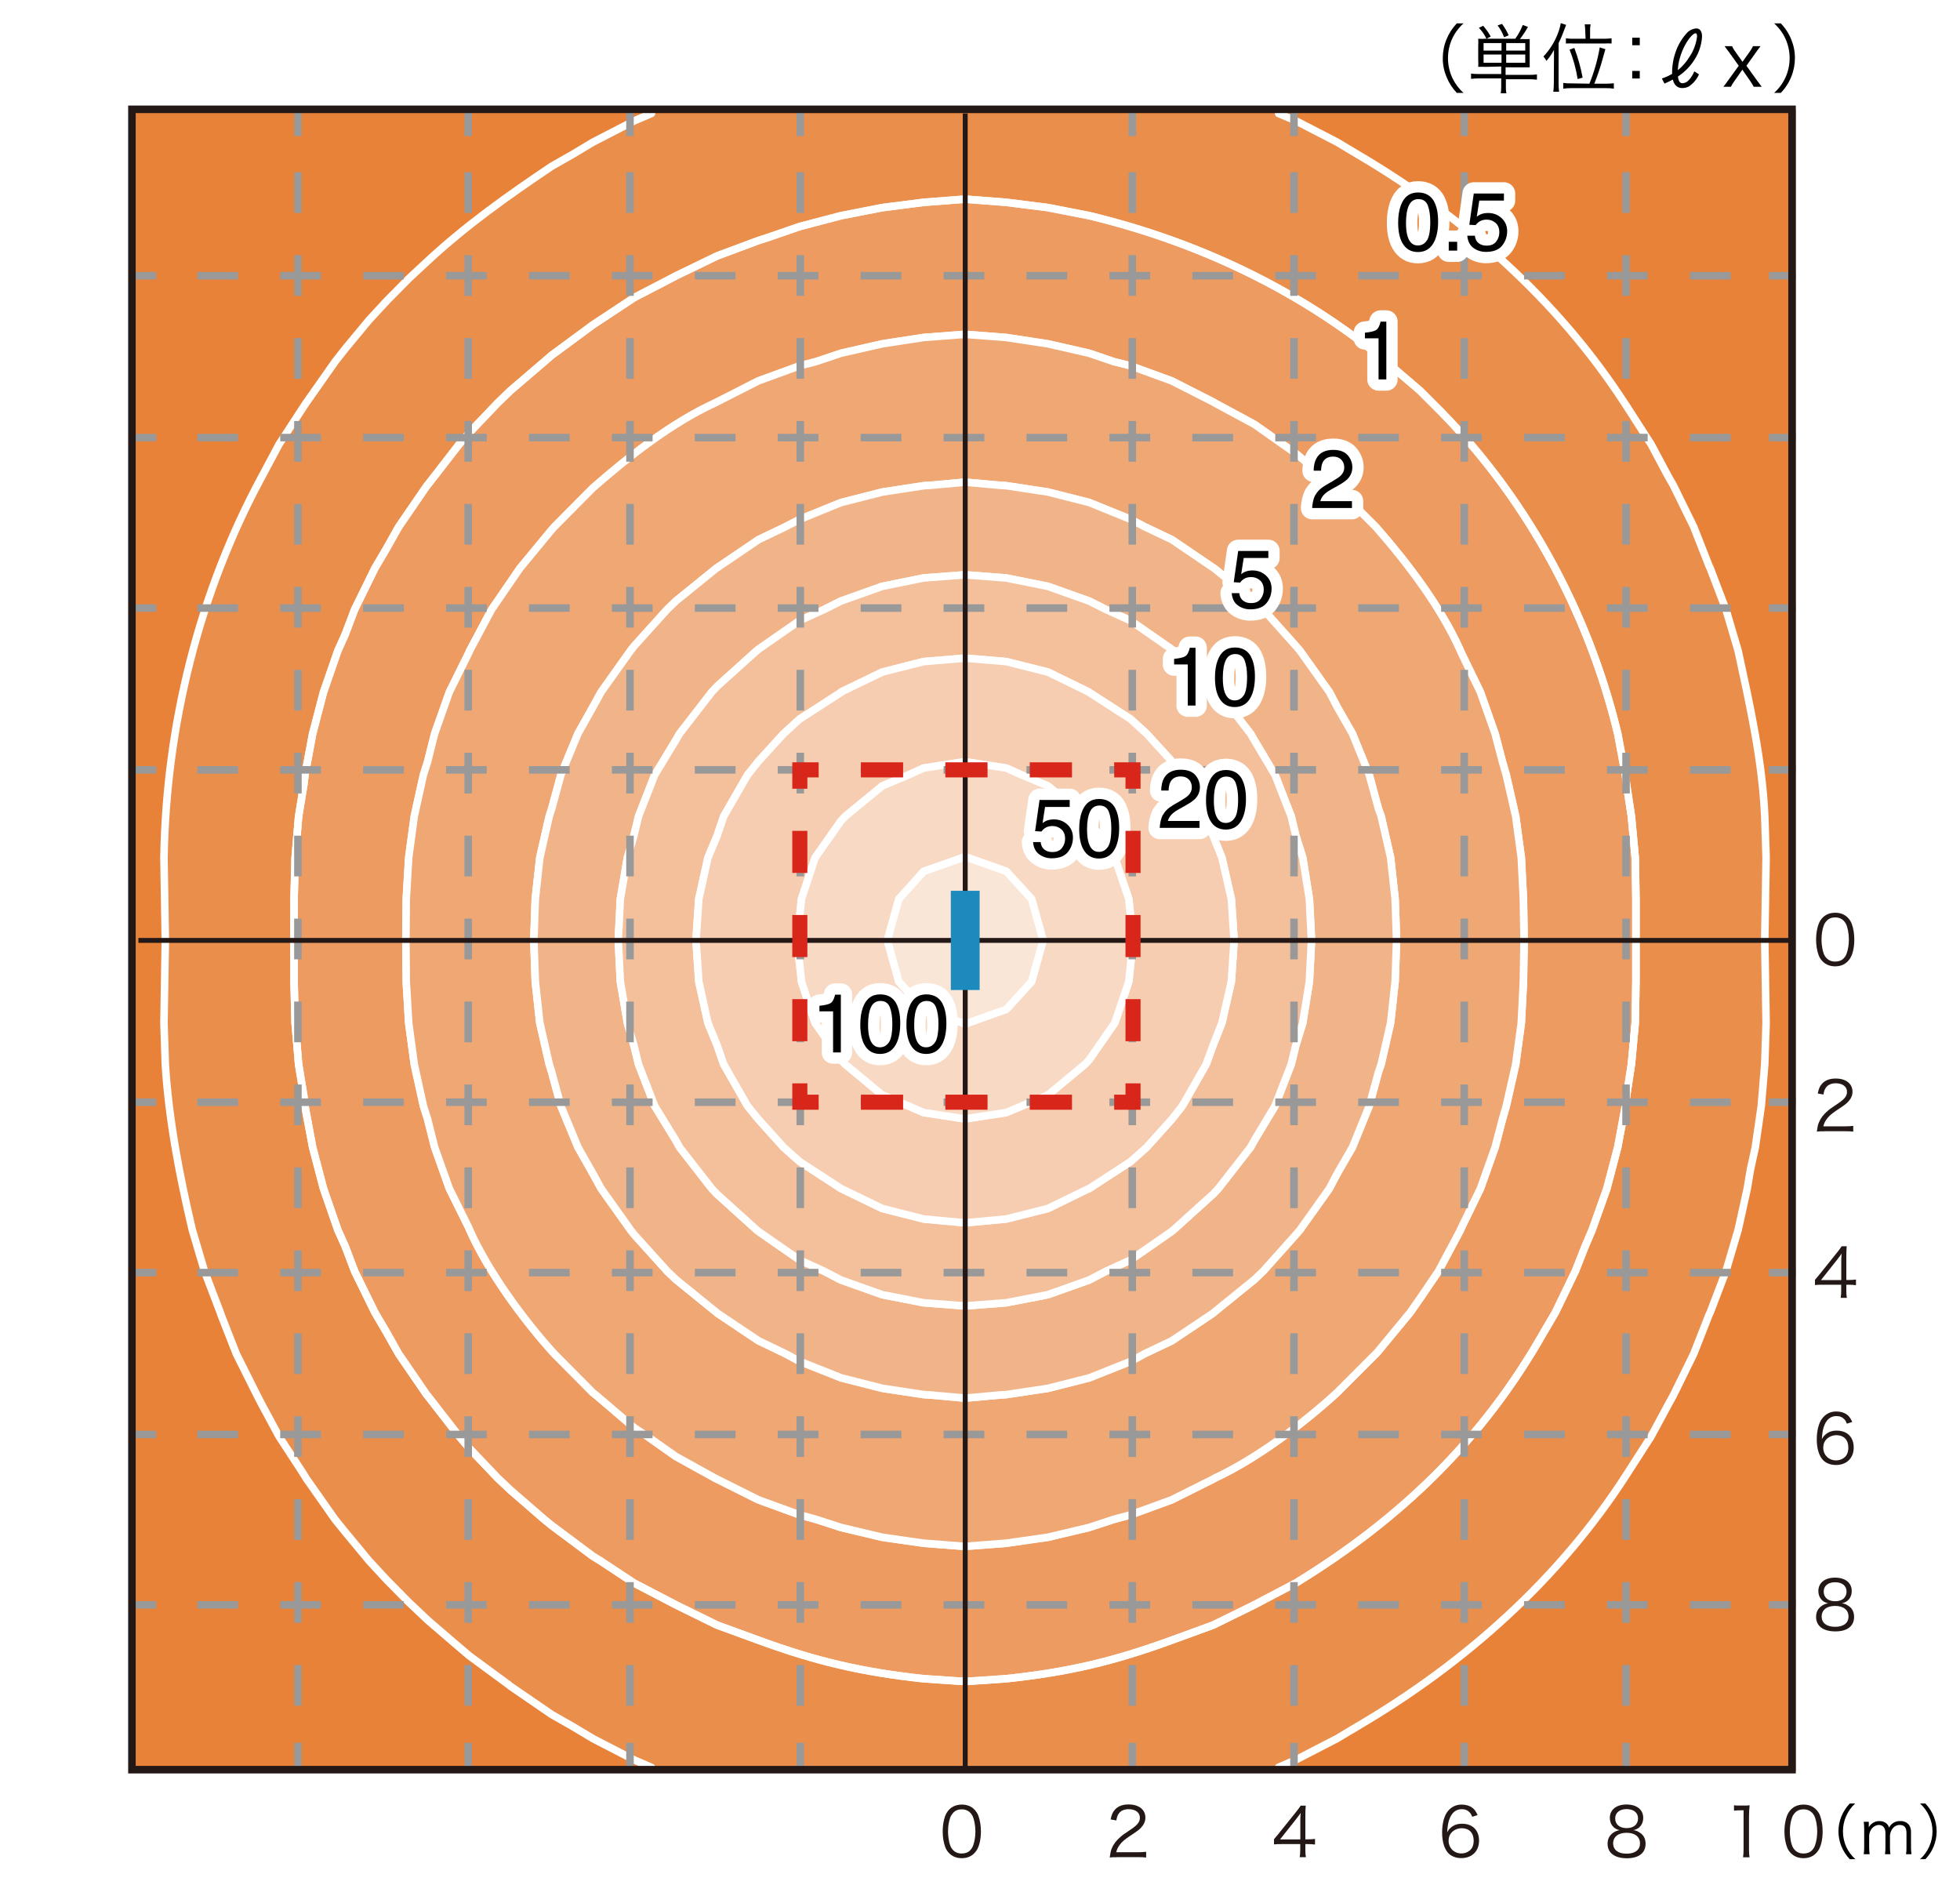 <?xml version="1.0" encoding="UTF-8"?><svg id="a" xmlns="http://www.w3.org/2000/svg" viewBox="0 0 260 250"><defs><style>.b{fill:#231815;}.b,.c,.d,.e,.f,.g{stroke-width:0px;}.h,.i,.j,.k,.l,.m,.n,.o{fill:none;}.h,.j,.o{stroke:#d9261b;stroke-width:2px;}.i{stroke-miterlimit:500;stroke-width:.65px;}.i,.n{stroke:#231815;}.p{fill:#f4c09c;}.p,.q,.r,.s,.l,.t,.u,.v,.w{stroke:#fff;stroke-linecap:round;stroke-linejoin:round;}.q{stroke-width:3px;}.q,.g{fill:#fff;}.r{fill:#efa774;}.s{fill:#ed9b60;}.c{fill:#ea8e4c;}.d,.x{fill:#e88238;}.j{stroke-dasharray:0 0 5.6 5.6;}.k{stroke-dasharray:0 0 5.4 5.6;}.k,.x,.m{stroke-miterlimit:10;}.k,.m{stroke:#999;}.e{fill:#000;}.f{fill:#1d8abe;}.x{stroke:#e88238;}.t{fill:#f6cdb0;}.u{fill:#fae6d7;}.v{fill:#f1b488;}.w{fill:#f8d9c3;}.o{stroke-dasharray:0 0 5.58 5.58;}</style></defs><rect class="g" width="260" height="250"/><rect class="x" x="18.36" y="15.05" width="219.36" height="219.36"/><path class="d" d="M169.61,15.05l2.28.97,5.48,2.83,2.79,1.67c13.96,8.21,26.47,19.28,35.33,32.92l.28.42,3.25,5.06,2.23,4.18.74,1.3,2.69,5.48,2.04,5.2.14.28,2.09,5.48,1.62,5.48c1.56,7.24,3.2,14.54,3.53,21.96l.18,5.48-.18,10.96.18,10.96-.18,5.48-.46,5.52-.79,5.48-.65,2.97-.42,2.51-1.21,5.48-1.62,5.48-2.09,5.48-.14.28-2.04,5.2-2.69,5.48-.74,1.35-2.23,4.13-3.25,5.06c-8.87,13.83-21.49,25.06-35.61,33.34l-2.79,1.67-5.48,2.83-2.28.98h68.1V15.05h-68.1Z"/><path class="d" d="M78.67,230.59l-2.79-1.67-2.69-1.53-5.48-3.76-.23-.19-5.25-3.86-1.9-1.62-3.57-3.07-2.55-2.41-2.93-2.97-2.32-2.51-3.16-3.81-1.35-1.67-3.85-5.48-.28-.47-3.3-5.06-2.23-4.13-.7-1.35-2.74-5.48-2.04-5.2-.09-.28-2.09-5.48-1.62-5.48c-1.68-7.13-3.13-14.66-3.58-21.96l-.18-5.48.18-10.96-.18-10.96c.3-17.59,4.64-35.17,13.04-50.66l2.23-4.18,3.3-5.06.28-.42,3.85-5.48,1.35-1.72,3.16-3.81,2.32-2.51,2.93-2.97,2.55-2.37c5.11-4.72,10.66-8.67,16.43-12.54l2.69-1.53,2.79-1.67,5.48-2.83,2.27-.97H18.36v219.36h68.06l-2.27-.98-5.48-2.83Z"/><path class="c" d="M177.37,230.59l2.79-1.67c14.12-8.28,26.73-19.51,35.61-33.34l3.25-5.06,2.23-4.13.74-1.35,2.69-5.48,2.04-5.2.14-.28,2.09-5.48,1.62-5.48,1.21-5.48.42-2.51.65-2.97.79-5.48.46-5.52.18-5.48-.18-10.96.18-10.96-.18-5.48c-.32-7.42-1.97-14.72-3.53-21.96l-1.62-5.48-2.09-5.48-.14-.28-2.04-5.2-2.69-5.48-.74-1.3-2.23-4.18-3.25-5.06-.28-.42c-8.86-13.64-21.37-24.71-35.33-32.92l-2.79-1.67-5.48-2.83-2.28-.97h-83.19l-2.27.97-5.48,2.83-2.79,1.67-2.69,1.53c-5.77,3.87-11.32,7.81-16.43,12.54l-2.55,2.37-2.93,2.97-2.32,2.51-3.16,3.81-1.35,1.72-3.85,5.48-.28.42-3.3,5.06-2.23,4.18c-8.4,15.48-12.74,33.07-13.04,50.66l.18,10.96-.18,10.96.18,5.48c.45,7.3,1.89,14.83,3.58,21.96l1.62,5.48,2.09,5.48.09.28,2.04,5.2,2.74,5.48.7,1.35,2.23,4.13,3.3,5.06.28.47,3.85,5.48,1.35,1.67,3.16,3.81,2.32,2.51,2.93,2.97,2.55,2.41,3.57,3.07,1.9,1.62,5.25,3.86.23.19,5.48,3.76,2.69,1.53,2.79,1.67,5.48,2.83,2.27.98h83.19l2.28-.98,5.48-2.83ZM167.1,212.48l-.7.37-5.48,2.69-5.48,2c-7.77,2.83-13.7,4.23-21.96,5.11l-5.48.37-5.48-.37c-8.16-.88-14.23-2.29-21.91-5.11l-5.48-2-5.48-2.69-.7-.37-4.83-2.51-4.5-2.97-.98-.6-5.48-4.09-.97-.79-4.5-3.9-1.67-1.58-3.81-4-1.3-1.53-4.18-5.38-.09-.09-3.76-5.48-1.62-2.88-1.53-2.6-2.69-5.48-1.25-3.3-.98-2.18-1.9-5.48-1.44-5.48-1.02-5.48-.14-1.25-.7-4.27-.46-5.48-.14-5.48v-10.96l.14-5.48.46-5.48.7-4.27.14-1.21,1.02-5.48,1.44-5.52,1.9-5.48.98-2.18,1.25-3.3,2.69-5.48,1.53-2.6,1.62-2.88,3.76-5.48.09-.09,4.18-5.39,1.3-1.49,3.81-3.99,1.67-1.62,4.5-3.85.97-.84,5.48-4.04.98-.65,4.5-2.97,4.83-2.51.7-.37,5.48-2.65,5.48-2.04,1.3-.42,4.18-1.44,5.48-1.44,5.48-1.07,5.48-.7,5.48-.42,5.48.42,5.53.7,5.48,1.07c14.34,3.45,28.01,9.88,39.37,19.36l4.5,3.85,1.62,1.62c12.13,11.91,20.63,27.38,24.61,43.88l1.02,5.48.14,1.21.65,4.27.51,5.48.09,5.48v10.96l-.09,5.48-.51,5.48-.65,4.27-.14,1.25-1.02,5.48-1.44,5.48-1.95,5.48-.93,2.18-1.3,3.3-2.65,5.48-1.53,2.6c-8.06,14.25-19.01,24.79-32.91,33.29l-4.78,2.51Z"/><path class="s" d="M204.8,176.68l1.53-2.6,2.65-5.48,1.3-3.3.93-2.18,1.95-5.48,1.44-5.48,1.02-5.48.14-1.25.65-4.27.51-5.48.09-5.48v-10.96l-.09-5.48-.51-5.48-.65-4.27-.14-1.21-1.02-5.48c-3.97-16.5-12.48-31.97-24.61-43.88l-1.62-1.62-4.5-3.85c-11.36-9.48-25.02-15.91-39.37-19.36l-5.48-1.07-5.53-.7-5.48-.42-5.48.42-5.48.7-5.48,1.07-5.48,1.44-4.18,1.44-1.3.42-5.48,2.04-5.48,2.65-.7.37-4.83,2.51-4.5,2.97-.98.65-5.48,4.04-.97.84-4.5,3.85-1.67,1.62-3.81,3.99-1.3,1.49-4.18,5.39-.09.09-3.76,5.48-1.62,2.88-1.53,2.6-2.69,5.48-1.25,3.3-.98,2.18-1.9,5.48-1.44,5.52-1.02,5.48-.14,1.21-.7,4.27-.46,5.48-.14,5.48v10.96l.14,5.48.46,5.48.7,4.27.14,1.25,1.02,5.48,1.44,5.48,1.9,5.48.98,2.18,1.25,3.3,2.69,5.48,1.53,2.6,1.62,2.88,3.76,5.48.09.09,4.18,5.38,1.3,1.53,3.81,4,1.67,1.58,4.5,3.9.97.79,5.48,4.09.98.6,4.5,2.97,4.83,2.51.7.37,5.48,2.69,5.48,2c7.68,2.82,13.75,4.23,21.91,5.11l5.48.37,5.48-.37c8.26-.88,14.19-2.28,21.96-5.11l5.48-2,5.48-2.69.7-.37,4.78-2.51c13.91-8.5,24.86-19.04,32.91-33.29ZM161.16,196.05l-.23.14-5.48,2.74-5.48,2-2.23.6-3.25,1.07-5.48,1.3-5.53.79-5.48.42-5.48-.42-5.48-.79-5.48-1.3-3.3-1.07-2.18-.6-5.48-2-5.76-2.88-5.2-2.88-3.76-2.65-1.76-1.16-5.06-4.32-.42-.33-5.11-5.15c-4.1-4.49-8.76-10.88-11.23-16.44l-.09-.23-2.6-5.25-1.95-5.48-.93-3.71-.56-1.77-1.21-5.52-.74-5.48-.32-5.48-.05-5.48.05-5.48.32-5.48.74-5.48,1.21-5.48.56-1.76.93-3.71,1.95-5.52,2.6-5.25.09-.23,2.92-5.48,2.46-3.58,1.3-1.9,4.18-5.06.37-.42,5.11-5.15c4.73-4.16,10.45-8.65,16.2-11.28l.28-.14,5.48-2.79,5.48-2,2.18-.56,3.3-1.11,5.48-1.25,5.48-.84,5.48-.42,5.48.42,5.53.84,5.48,1.25,3.25,1.11,2.23.56,5.48,2,5.48,2.79.23.14,5.25,2.83,3.76,2.65,1.72,1.21,5.11,4.27.37.33,5.15,5.15c4.22,4.8,8.61,10.57,11.23,16.44l.09.23,2.55,5.25,1.95,5.52.97,3.71.51,1.76,1.25,5.48.74,5.48.28,5.48.09,5.48-.09,5.48-.28,5.48-.74,5.48-1.25,5.52-.51,1.77-.97,3.71-1.95,5.48-2.55,5.25-.09.23-2.92,5.48-2.46,3.62-1.3,1.86-4.22,5.11-.32.37-5.15,5.15c-4.53,4.14-10.64,8.74-16.2,11.33Z"/><path class="r" d="M182.52,179.56l.32-.37,4.22-5.11,1.3-1.86,2.46-3.62,2.92-5.48.09-.23,2.55-5.25,1.95-5.48.97-3.71.51-1.77,1.25-5.52.74-5.48.28-5.48.09-5.48-.09-5.48-.28-5.48-.74-5.48-1.25-5.48-.51-1.76-.97-3.71-1.95-5.52-2.55-5.25-.09-.23c-2.63-5.87-7.01-11.63-11.23-16.44l-5.15-5.15-.37-.33-5.11-4.27-1.72-1.21-3.76-2.65-5.25-2.83-.23-.14-5.48-2.79-5.48-2-2.23-.56-3.25-1.11-5.48-1.25-5.53-.84-5.48-.42-5.48.42-5.48.84-5.48,1.25-3.3,1.11-2.18.56-5.48,2-5.48,2.79-.28.14c-5.75,2.64-11.47,7.13-16.2,11.28l-5.11,5.15-.37.42-4.18,5.06-1.3,1.9-2.46,3.58-2.92,5.48-.09.23-2.6,5.25-1.95,5.52-.93,3.71-.56,1.76-1.21,5.48-.74,5.48-.32,5.48-.05,5.48.05,5.48.32,5.48.74,5.48,1.21,5.52.56,1.77.93,3.71,1.95,5.48,2.6,5.25.09.23c2.47,5.56,7.14,11.94,11.23,16.44l5.11,5.15.42.33,5.06,4.32,1.76,1.16,3.76,2.65,5.2,2.88,5.76,2.88,5.48,2,2.18.6,3.3,1.07,5.48,1.3,5.48.79,5.48.42,5.48-.42,5.53-.79,5.48-1.3,3.25-1.07,2.23-.6,5.48-2,5.48-2.74.23-.14c5.57-2.59,11.68-7.19,16.2-11.33l5.15-5.15ZM172.44,163.12l-.56.65-4.32,4.83-1.16,1.11-5.38,4.36-.09.09-5.48,3.67-3.62,1.72-1.86,1.02-5.48,2.18-5.48,1.39-5.53.83-.83.05-4.64.42-4.6-.42-.88-.05-5.48-.83-5.48-1.39-5.48-2.18-1.9-1.02-3.58-1.72-5.48-3.67-.09-.09-5.38-4.36-1.16-1.11-4.36-4.83-.51-.65-3.9-5.48-1.07-1.95-2-3.53-2.27-5.48-1.21-4.46-.33-1.07-1.25-5.48-.6-5.48-.19-5.48.19-5.48.6-5.48,1.25-5.48.33-1.02,1.21-4.46,2.27-5.48,2-3.57,1.07-1.95,3.9-5.48.51-.65,4.36-4.83,1.16-1.12,5.38-4.36.09-.05,5.48-3.72,3.58-1.72,1.9-.98,5.48-2.23,5.48-1.39,5.48-.84.88-.05,4.6-.42,4.64.42.83.05,5.53.84,5.48,1.39,5.48,2.23,1.86.98,3.62,1.72,5.48,3.72.09.05,5.38,4.36,1.16,1.12,4.32,4.83.56.65,3.9,5.48,1.02,1.95,2.04,3.57,2.23,5.48,1.21,4.46.37,1.02,1.25,5.48.6,5.48.19,5.48-.19,5.48-.6,5.48-1.25,5.48-.37,1.07-1.21,4.46-2.23,5.48-2.04,3.53-1.02,1.95-3.9,5.48Z"/><path class="v" d="M179.41,152.16l2.23-5.48,1.21-4.46.37-1.07,1.25-5.48.6-5.48.19-5.48-.19-5.48-.6-5.48-1.25-5.48-.37-1.02-1.21-4.46-2.23-5.48-2.04-3.57-1.02-1.95-3.9-5.48-.56-.65-4.32-4.83-1.16-1.12-5.38-4.36-.09-.05-5.48-3.72-3.62-1.72-1.86-.98-5.48-2.23-5.48-1.39-5.53-.84-.83-.05-4.64-.42-4.6.42-.88.05-5.48.84-5.48,1.39-5.48,2.23-1.9.98-3.58,1.72-5.48,3.72-.09.05-5.38,4.36-1.16,1.12-4.36,4.83-.51.65-3.9,5.48-1.07,1.95-2,3.57-2.27,5.48-1.21,4.46-.33,1.02-1.25,5.48-.6,5.48-.19,5.48.19,5.48.6,5.48,1.25,5.48.33,1.07,1.21,4.46,2.27,5.48,2,3.53,1.07,1.95,3.9,5.48.51.65,4.36,4.83,1.16,1.11,5.38,4.36.09.09,5.48,3.67,3.58,1.72,1.9,1.02,5.48,2.18,5.48,1.39,5.48.83.88.05,4.6.42,4.64-.42.83-.05,5.53-.83,5.48-1.39,5.48-2.18,1.86-1.02,3.62-1.72,5.48-3.67.09-.09,5.38-4.36,1.16-1.11,4.32-4.83.56-.65,3.9-5.48,1.02-1.95,2.04-3.53ZM173.7,130.2l-.88,5.48-.93,3.02-.6,2.46-2.14,5.52-2.74,4.55-.51.93-4.27,5.48-.7.74-5.25,4.74-.23.19-5.48,3.81-3.25,1.49-2.23,1.16-5.48,1.95-5.53,1.07-5.48.42-5.48-.42-5.48-1.07-5.48-1.95-2.23-1.16-3.25-1.49-5.48-3.81-.23-.19-5.25-4.74-.7-.74-4.27-5.48-.51-.93-2.79-4.55-2.14-5.52-.6-2.46-.88-3.02-.93-5.48-.28-5.48.28-5.48.93-5.48.88-2.97.6-2.51,2.14-5.48,2.79-4.6.51-.88,4.27-5.52.7-.75,5.25-4.73.23-.19,5.48-3.81,3.25-1.48,2.23-1.12,5.48-1.95,5.48-1.11,5.48-.42,5.48.42,5.53,1.11,5.48,1.95,2.23,1.12,3.25,1.48,5.48,3.81.23.19,5.25,4.73.7.75,4.27,5.52.51.88,2.74,4.6,2.14,5.48.6,2.51.93,2.97.88,5.48.28,5.48-.28,5.48Z"/><path class="p" d="M172.81,113.76l-.93-2.97-.6-2.51-2.14-5.48-2.74-4.6-.51-.88-4.27-5.52-.7-.75-5.25-4.73-.23-.19-5.48-3.81-3.25-1.48-2.23-1.12-5.48-1.95-5.53-1.11-5.48-.42-5.48.42-5.48,1.11-5.48,1.95-2.23,1.12-3.25,1.48-5.48,3.81-.23.19-5.25,4.73-.7.75-4.27,5.52-.51.88-2.79,4.6-2.14,5.48-.6,2.51-.88,2.97-.93,5.48-.28,5.48.28,5.48.93,5.48.88,3.02.6,2.46,2.14,5.52,2.79,4.55.51.93,4.27,5.48.7.74,5.25,4.74.23.19,5.48,3.81,3.25,1.49,2.23,1.16,5.48,1.95,5.48,1.07,5.48.42,5.48-.42,5.53-1.07,5.48-1.95,2.23-1.16,3.25-1.49,5.48-3.81.23-.19,5.25-4.74.7-.74,4.27-5.48.51-.93,2.74-4.55,2.14-5.52.6-2.46.93-3.02.88-5.48.28-5.48-.28-5.48-.88-5.48ZM163.34,130.2l-1.25,5.48-1.16,2.93-.93,2.55-3.16,5.52-1.39,1.77-3.34,3.71-2.14,1.91-5.48,3.57h-.05l-5.43,2.65-5.53,1.39-5.48.51-5.48-.51-5.48-1.39-5.48-2.65-5.48-3.57-2.14-1.91-3.34-3.71-1.44-1.77-3.16-5.52-.88-2.55-1.21-2.93-1.21-5.48-.37-5.48.37-5.48,1.21-5.48,1.21-2.88.88-2.6,3.16-5.48,1.44-1.81,3.34-3.67,2.14-1.95,5.48-3.53v-.05l5.48-2.65,5.48-1.39,5.48-.46,5.48.46,5.53,1.39,5.43,2.65.05.05,5.48,3.53,2.14,1.95,3.34,3.67,1.39,1.81,3.16,5.48.93,2.6,1.16,2.88,1.25,5.48.37,5.48-.37,5.48Z"/><path class="t" d="M162.09,113.76l-1.16-2.88-.93-2.6-3.16-5.48-1.39-1.81-3.34-3.67-2.14-1.95-5.48-3.53-.05-.05-5.43-2.65-5.53-1.39-5.48-.46-5.48.46-5.48,1.39-5.48,2.65v.05l-5.48,3.53-2.14,1.95-3.34,3.67-1.44,1.81-3.16,5.48-.88,2.6-1.21,2.88-1.21,5.48-.37,5.48.37,5.48,1.21,5.48,1.21,2.93.88,2.55,3.16,5.52,1.44,1.77,3.34,3.71,2.14,1.91,5.48,3.57,5.48,2.65,5.48,1.39,5.48.51,5.48-.51,5.53-1.39,5.43-2.65h.05l5.48-3.57,2.14-1.91,3.34-3.71,1.39-1.77,3.16-5.52.93-2.55,1.16-2.93,1.25-5.48.37-5.48-.37-5.48-1.25-5.48ZM149.97,127.93l-.23,2.27-1.86,5.48-3.39,4.88-.56.6-4.92,4.09-3.44,1.44-2.09.88-5.48.84-5.48-.84-2.04-.88-3.44-1.44-4.92-4.09-.56-.6-3.43-4.88-1.81-5.48-.23-2.27-.42-3.2.42-3.2.23-2.28,1.81-5.48,3.43-4.88.56-.6,4.92-4.04,3.44-1.44,2.04-.93,5.48-.84,5.48.84,2.09.93,3.44,1.44,4.92,4.04.56.6,3.39,4.88,1.86,5.48.23,2.28.37,3.2-.37,3.2Z"/><path class="w" d="M149.74,119.24l-1.86-5.48-3.39-4.88-.56-.6-4.92-4.04-3.44-1.44-2.09-.93-5.48-.84-5.48.84-2.04.93-3.44,1.44-4.92,4.04-.56.6-3.43,4.88-1.81,5.48-.23,2.28-.42,3.2.42,3.2.23,2.27,1.81,5.48,3.43,4.88.56.6,4.92,4.09,3.44,1.44,2.04.88,5.48.84,5.48-.84,2.09-.88,3.44-1.44,4.92-4.09.56-.6,3.39-4.88,1.86-5.48.23-2.27.37-3.2-.37-3.2-.23-2.28ZM136.84,130.2l-3.34,3.67-5.11,1.81-.37.09-.33-.09-5.15-1.81-3.3-3.67-1.53-5.48,1.53-5.48,3.3-3.67,5.15-1.81.33-.09.37.09,5.11,1.81,3.34,3.67,1.53,5.48-1.53,5.48Z"/><polygon class="u" points="133.49 115.58 128.39 113.76 128.02 113.67 127.69 113.76 122.54 115.58 119.24 119.24 117.71 124.72 119.24 130.2 122.54 133.87 127.69 135.68 128.02 135.77 128.39 135.68 133.49 133.87 136.84 130.2 138.37 124.72 136.84 119.24 133.49 115.58"/><path class="l" d="M169.61,234.4l2.28-.98,5.48-2.83,2.79-1.67c14.12-8.28,26.73-19.51,35.61-33.34l3.25-5.06,2.23-4.13.74-1.35,2.69-5.48,2.04-5.2.14-.28,2.09-5.48,1.62-5.48,1.21-5.48.42-2.51.65-2.97.79-5.48.46-5.52.18-5.48-.18-10.96.18-10.96-.18-5.48c-.32-7.42-1.97-14.72-3.53-21.96l-1.62-5.48-2.09-5.48-.14-.28-2.04-5.2-2.69-5.48-.74-1.3-2.23-4.18-3.25-5.06-.28-.42c-8.86-13.64-21.37-24.71-35.33-32.92l-2.79-1.67-5.48-2.83-2.28-.97M86.42,15.05l-2.27.97-5.48,2.83-2.79,1.67-2.69,1.53c-5.77,3.87-11.32,7.81-16.43,12.54l-2.55,2.37-2.93,2.97-2.32,2.51-3.16,3.81-1.35,1.72-3.85,5.48-.28.42-3.3,5.06-2.23,4.18c-8.4,15.48-12.74,33.07-13.04,50.66l.18,10.96-.18,10.96.18,5.48c.45,7.3,1.89,14.83,3.58,21.96l1.62,5.48,2.09,5.48.09.28,2.04,5.2,2.74,5.48.7,1.35,2.23,4.13,3.3,5.06.28.47,3.85,5.48,1.35,1.67,3.16,3.81,2.32,2.51,2.93,2.97,2.55,2.41,3.57,3.07,1.9,1.62,5.25,3.86.23.19,5.48,3.76,2.69,1.53,2.79,1.67,5.48,2.83,2.27.98M167.1,212.48l-.7.37-5.48,2.69-5.48,2c-7.77,2.83-13.7,4.23-21.96,5.11l-5.48.37-5.48-.37c-8.16-.88-14.23-2.29-21.91-5.11l-5.48-2-5.48-2.69-.7-.37-4.83-2.51-4.5-2.97-.98-.6-5.48-4.09-.97-.79-4.5-3.9-1.67-1.58-3.81-4-1.3-1.53-4.18-5.38-.09-.09-3.76-5.48-1.62-2.88-1.53-2.6-2.69-5.48-1.25-3.3-.98-2.18-1.9-5.48-1.44-5.48-1.02-5.48-.14-1.25-.7-4.27-.46-5.48-.14-5.48v-10.96l.14-5.48.46-5.48.7-4.27.14-1.21,1.02-5.48,1.44-5.52,1.9-5.48.98-2.18,1.25-3.3,2.69-5.48,1.53-2.6,1.62-2.88,3.76-5.48.09-.09,4.18-5.39,1.3-1.49,3.81-3.99,1.67-1.62,4.5-3.85.97-.84,5.48-4.04.98-.65,4.5-2.97,4.83-2.51.7-.37,5.48-2.65,5.48-2.04,1.3-.42,4.18-1.44,5.48-1.44,5.48-1.07,5.48-.7,5.48-.42,5.48.42,5.53.7,5.48,1.07c14.34,3.45,28.01,9.88,39.37,19.36l4.5,3.85,1.62,1.62c12.13,11.91,20.63,27.38,24.61,43.88l1.02,5.48.14,1.21.65,4.27.51,5.48.09,5.48v10.96l-.09,5.48-.51,5.48-.65,4.27-.14,1.25-1.02,5.48-1.44,5.48-1.95,5.48-.93,2.18-1.3,3.3-2.65,5.48-1.53,2.6c-8.06,14.25-19.01,24.79-32.91,33.29l-4.78,2.51Z"/><line class="m" x1="39.52" y1="14.5" x2="39.52" y2="18.05"/><line class="k" x1="39.52" y1="22.84" x2="39.52" y2="227.63"/><line class="m" x1="62.11" y1="14.5" x2="62.11" y2="18.05"/><line class="k" x1="62.11" y1="22.84" x2="62.11" y2="227.63"/><line class="m" x1="83.57" y1="14.5" x2="83.57" y2="18.05"/><line class="k" x1="83.57" y1="22.84" x2="83.57" y2="227.63"/><line class="m" x1="106.16" y1="14.5" x2="106.16" y2="18.05"/><line class="k" x1="106.16" y1="22.84" x2="106.16" y2="227.63"/><line class="m" x1="150.2" y1="14.5" x2="150.2" y2="18.05"/><line class="k" x1="150.2" y1="22.84" x2="150.2" y2="227.63"/><line class="m" x1="171.65" y1="14.5" x2="171.65" y2="18.05"/><line class="k" x1="171.65" y1="22.84" x2="171.65" y2="227.63"/><line class="m" x1="194.24" y1="14.5" x2="194.24" y2="18.05"/><line class="k" x1="194.24" y1="22.84" x2="194.24" y2="227.63"/><line class="m" x1="215.7" y1="14.5" x2="215.7" y2="18.05"/><line class="m" x1="39.52" y1="231.16" x2="39.52" y2="234.72"/><line class="m" x1="62.11" y1="231.16" x2="62.11" y2="234.72"/><line class="m" x1="83.57" y1="231.16" x2="83.57" y2="234.72"/><line class="m" x1="106.16" y1="231.16" x2="106.16" y2="234.72"/><line class="m" x1="150.2" y1="231.16" x2="150.2" y2="234.72"/><line class="m" x1="171.65" y1="231.16" x2="171.65" y2="234.72"/><line class="m" x1="194.24" y1="231.16" x2="194.24" y2="234.72"/><line class="m" x1="215.7" y1="231.16" x2="215.7" y2="234.72"/><line class="k" x1="215.7" y1="22.84" x2="215.7" y2="227.63"/><line class="m" x1="238.21" y1="36.57" x2="234.66" y2="36.57"/><line class="k" x1="229.57" y1="36.57" x2="25.44" y2="36.57"/><line class="m" x1="20.71" y1="36.57" x2="17.16" y2="36.57"/><line class="m" x1="238.21" y1="58.04" x2="234.66" y2="58.04"/><line class="k" x1="229.57" y1="58.04" x2="25.44" y2="58.04"/><line class="m" x1="20.71" y1="58.04" x2="17.16" y2="58.04"/><line class="m" x1="238.21" y1="80.65" x2="234.66" y2="80.65"/><line class="k" x1="229.57" y1="80.65" x2="25.44" y2="80.65"/><line class="m" x1="20.71" y1="80.65" x2="17.16" y2="80.65"/><line class="m" x1="238.21" y1="102.11" x2="234.66" y2="102.11"/><line class="k" x1="229.57" y1="102.11" x2="25.44" y2="102.11"/><line class="m" x1="20.71" y1="102.11" x2="17.16" y2="102.11"/><line class="m" x1="238.21" y1="146.19" x2="234.66" y2="146.19"/><line class="k" x1="229.57" y1="146.19" x2="25.44" y2="146.19"/><line class="m" x1="20.71" y1="146.19" x2="17.16" y2="146.19"/><line class="m" x1="238.21" y1="168.79" x2="234.66" y2="168.79"/><line class="k" x1="229.57" y1="168.79" x2="25.44" y2="168.79"/><line class="m" x1="20.71" y1="168.79" x2="17.16" y2="168.79"/><line class="m" x1="238.21" y1="190.26" x2="234.66" y2="190.26"/><line class="k" x1="229.57" y1="190.26" x2="25.44" y2="190.26"/><line class="m" x1="20.71" y1="190.26" x2="17.16" y2="190.26"/><line class="m" x1="238.21" y1="212.86" x2="234.66" y2="212.86"/><line class="k" x1="229.57" y1="212.86" x2="25.44" y2="212.86"/><line class="m" x1="20.71" y1="212.86" x2="17.16" y2="212.86"/><line class="i" x1="128.04" y1="15.05" x2="128.04" y2="234.4"/><line class="i" x1="18.36" y1="124.73" x2="237.72" y2="124.73"/><rect class="f" x="126.13" y="118.15" width="3.82" height="13.16"/><path class="q" d="M138.05,111.71c.06.55.32.93.77,1.14.23.11.49.16.79.16.57,0,1-.18,1.27-.55.28-.37.41-.77.41-1.21,0-.54-.16-.95-.49-1.25-.33-.29-.72-.44-1.18-.44-.33,0-.62.06-.86.19-.24.13-.44.31-.61.54l-.84-.05.59-4.14h4v.93h-3.27l-.33,2.14c.18-.14.35-.24.51-.31.29-.12.62-.18.99-.18.71,0,1.3.23,1.79.68.49.45.74,1.03.74,1.73s-.22,1.37-.67,1.92-1.17.83-2.15.83c-.63,0-1.18-.18-1.66-.53-.48-.35-.75-.89-.81-1.62h1Z"/><path class="q" d="M147.94,107.21c.34.63.52,1.5.52,2.6,0,1.05-.16,1.91-.47,2.59-.45.98-1.19,1.47-2.21,1.47-.92,0-1.61-.4-2.06-1.2-.38-.67-.56-1.57-.56-2.7,0-.87.11-1.62.34-2.25.42-1.17,1.19-1.75,2.29-1.75,1,0,1.71.41,2.16,1.23ZM146.97,112.33c.3-.44.45-1.27.45-2.48,0-.87-.11-1.59-.32-2.16-.21-.56-.63-.85-1.25-.85-.57,0-.99.27-1.25.8-.26.54-.4,1.32-.4,2.37,0,.78.08,1.41.25,1.89.26.73.7,1.09,1.32,1.09.5,0,.9-.22,1.2-.67Z"/><path class="q" d="M155.75,88.13v-.74c.7-.07,1.18-.18,1.46-.34.28-.16.48-.54.62-1.13h.76v7.66h-1.03v-5.45h-1.81Z"/><path class="q" d="M165.95,87.12c.34.63.52,1.5.52,2.6,0,1.05-.16,1.91-.47,2.59-.45.98-1.19,1.47-2.21,1.47-.92,0-1.61-.4-2.06-1.2-.38-.67-.56-1.57-.56-2.7,0-.87.11-1.62.34-2.25.42-1.17,1.19-1.75,2.29-1.75,1,0,1.72.41,2.16,1.23ZM164.98,92.24c.3-.44.45-1.27.45-2.48,0-.87-.11-1.59-.32-2.16-.22-.56-.63-.85-1.25-.85-.57,0-.99.27-1.25.8-.26.54-.4,1.32-.4,2.37,0,.78.08,1.41.25,1.89.26.73.7,1.09,1.32,1.09.5,0,.9-.22,1.2-.67Z"/><path class="q" d="M164.4,78.69c.06.55.32.93.77,1.14.23.11.49.16.79.16.57,0,1-.18,1.27-.55.28-.37.41-.77.41-1.21,0-.54-.16-.95-.49-1.25-.33-.29-.72-.44-1.18-.44-.33,0-.62.06-.86.19-.24.13-.44.31-.61.54l-.84-.05.59-4.14h4v.93h-3.27l-.33,2.14c.18-.14.35-.24.51-.31.29-.12.62-.18.99-.18.71,0,1.3.23,1.79.68.49.45.74,1.03.74,1.73s-.22,1.37-.67,1.92-1.17.83-2.15.83c-.63,0-1.18-.18-1.66-.53-.48-.35-.75-.89-.81-1.62h1Z"/><path class="q" d="M174.49,65.68c.24-.49.7-.94,1.39-1.34l1.03-.6c.46-.27.79-.5.97-.69.29-.3.44-.64.44-1.02,0-.45-.13-.8-.4-1.07s-.63-.4-1.07-.4c-.66,0-1.12.25-1.38.75-.14.27-.21.64-.23,1.12h-.98c.01-.67.13-1.22.37-1.64.42-.74,1.16-1.12,2.22-1.12.88,0,1.52.24,1.93.71.41.48.61,1.01.61,1.59,0,.62-.22,1.14-.65,1.58-.25.25-.7.56-1.35.92l-.74.41c-.35.19-.63.38-.83.55-.36.31-.58.66-.68,1.04h4.2v.91h-5.28c.04-.66.17-1.24.41-1.73Z"/><path class="q" d="M181.06,44.87v-.74c.7-.07,1.19-.18,1.46-.34.28-.16.48-.54.62-1.13h.76v7.66h-1.03v-5.45h-1.81Z"/><path class="e" d="M138.05,111.71c.06.55.32.93.77,1.14.23.11.49.16.79.16.57,0,1-.18,1.27-.55.28-.37.41-.77.41-1.21,0-.54-.16-.95-.49-1.25-.33-.29-.72-.44-1.18-.44-.33,0-.62.06-.86.19-.24.13-.44.31-.61.54l-.84-.05.59-4.14h4v.93h-3.27l-.33,2.14c.18-.14.35-.24.51-.31.29-.12.62-.18.99-.18.71,0,1.3.23,1.79.68.49.45.74,1.03.74,1.73s-.22,1.37-.67,1.92-1.17.83-2.15.83c-.63,0-1.18-.18-1.66-.53-.48-.35-.75-.89-.81-1.62h1Z"/><path class="e" d="M147.94,107.21c.34.63.52,1.5.52,2.6,0,1.05-.16,1.91-.47,2.59-.45.98-1.19,1.47-2.21,1.47-.92,0-1.61-.4-2.06-1.2-.38-.67-.56-1.57-.56-2.7,0-.87.11-1.62.34-2.25.42-1.17,1.19-1.75,2.29-1.75,1,0,1.71.41,2.16,1.23ZM146.97,112.33c.3-.44.45-1.27.45-2.48,0-.87-.11-1.59-.32-2.16-.21-.56-.63-.85-1.25-.85-.57,0-.99.27-1.25.8-.26.54-.4,1.32-.4,2.37,0,.78.08,1.41.25,1.89.26.73.7,1.09,1.32,1.09.5,0,.9-.22,1.2-.67Z"/><path class="q" d="M108.7,134.14v-.74c.7-.07,1.19-.18,1.46-.34.28-.16.48-.54.62-1.13h.76v7.66h-1.03v-5.45h-1.81Z"/><path class="q" d="M118.9,133.12c.34.63.52,1.5.52,2.61,0,1.04-.16,1.91-.47,2.59-.45.98-1.19,1.47-2.21,1.47-.92,0-1.61-.4-2.06-1.2-.38-.67-.56-1.57-.56-2.7,0-.87.11-1.62.34-2.25.42-1.17,1.19-1.75,2.29-1.75,1,0,1.72.41,2.16,1.23ZM117.92,138.25c.3-.44.45-1.27.45-2.48,0-.87-.11-1.59-.32-2.16-.22-.56-.63-.85-1.25-.85-.57,0-.99.27-1.25.8s-.4,1.32-.4,2.37c0,.78.08,1.41.25,1.89.26.73.7,1.09,1.32,1.09.5,0,.9-.22,1.2-.67Z"/><path class="q" d="M125.02,133.12c.34.63.52,1.5.52,2.61,0,1.04-.16,1.91-.47,2.59-.45.98-1.19,1.47-2.21,1.47-.92,0-1.61-.4-2.06-1.2-.38-.67-.56-1.57-.56-2.7,0-.87.11-1.62.34-2.25.42-1.17,1.19-1.75,2.29-1.75,1,0,1.72.41,2.16,1.23ZM124.04,138.25c.3-.44.45-1.27.45-2.48,0-.87-.11-1.59-.32-2.16-.22-.56-.63-.85-1.25-.85-.57,0-.99.27-1.25.8s-.4,1.32-.4,2.37c0,.78.08,1.41.25,1.89.26.73.7,1.09,1.32,1.09.5,0,.9-.22,1.2-.67Z"/><path class="e" d="M108.7,134.14v-.74c.7-.07,1.19-.18,1.46-.34.28-.16.48-.54.62-1.13h.76v7.66h-1.03v-5.45h-1.81Z"/><path class="e" d="M118.9,133.12c.34.63.52,1.5.52,2.61,0,1.04-.16,1.91-.47,2.59-.45.98-1.19,1.47-2.21,1.47-.92,0-1.61-.4-2.06-1.2-.38-.67-.56-1.57-.56-2.7,0-.87.11-1.62.34-2.25.42-1.17,1.19-1.75,2.29-1.75,1,0,1.72.41,2.16,1.23ZM117.92,138.25c.3-.44.45-1.27.45-2.48,0-.87-.11-1.59-.32-2.16-.22-.56-.63-.85-1.25-.85-.57,0-.99.27-1.25.8s-.4,1.32-.4,2.37c0,.78.08,1.41.25,1.89.26.73.7,1.09,1.32,1.09.5,0,.9-.22,1.2-.67Z"/><path class="e" d="M125.02,133.12c.34.63.52,1.5.52,2.61,0,1.04-.16,1.91-.47,2.59-.45.98-1.19,1.47-2.21,1.47-.92,0-1.61-.4-2.06-1.2-.38-.67-.56-1.57-.56-2.7,0-.87.11-1.62.34-2.25.42-1.17,1.19-1.75,2.29-1.75,1,0,1.72.41,2.16,1.23ZM124.04,138.25c.3-.44.45-1.27.45-2.48,0-.87-.11-1.59-.32-2.16-.22-.56-.63-.85-1.25-.85-.57,0-.99.27-1.25.8s-.4,1.32-.4,2.37c0,.78.08,1.41.25,1.89.26.73.7,1.09,1.32,1.09.5,0,.9-.22,1.2-.67Z"/><path class="q" d="M154.27,108.1c.24-.49.7-.94,1.39-1.34l1.03-.6c.46-.27.79-.5.97-.69.29-.3.44-.64.44-1.02,0-.45-.13-.8-.4-1.07s-.63-.4-1.07-.4c-.66,0-1.12.25-1.38.75-.14.27-.21.64-.23,1.12h-.98c.01-.67.13-1.22.37-1.64.42-.74,1.16-1.12,2.22-1.12.88,0,1.52.24,1.93.71s.61,1.01.61,1.59c0,.62-.22,1.14-.65,1.58-.25.25-.7.56-1.35.92l-.74.41c-.35.19-.63.38-.83.55-.36.31-.58.66-.68,1.04h4.2v.91h-5.28c.04-.66.17-1.24.41-1.73Z"/><path class="q" d="M164.76,103.37c.34.63.52,1.5.52,2.6,0,1.05-.16,1.91-.47,2.59-.45.98-1.19,1.47-2.21,1.47-.92,0-1.61-.4-2.06-1.2-.38-.67-.56-1.57-.56-2.7,0-.87.11-1.62.34-2.25.42-1.17,1.19-1.75,2.29-1.75,1,0,1.71.41,2.16,1.23ZM163.79,108.49c.3-.44.45-1.27.45-2.48,0-.87-.11-1.59-.32-2.16-.21-.56-.63-.85-1.25-.85-.57,0-.99.27-1.25.8-.26.54-.4,1.32-.4,2.37,0,.78.08,1.41.25,1.89.26.73.7,1.09,1.32,1.09.5,0,.9-.22,1.2-.67Z"/><path class="e" d="M154.27,108.1c.24-.49.7-.94,1.39-1.34l1.03-.6c.46-.27.79-.5.97-.69.29-.3.44-.64.44-1.02,0-.45-.13-.8-.4-1.07s-.63-.4-1.07-.4c-.66,0-1.12.25-1.38.75-.14.27-.21.64-.23,1.12h-.98c.01-.67.13-1.22.37-1.64.42-.74,1.16-1.12,2.22-1.12.88,0,1.52.24,1.93.71s.61,1.01.61,1.59c0,.62-.22,1.14-.65,1.58-.25.25-.7.56-1.35.92l-.74.41c-.35.19-.63.38-.83.55-.36.31-.58.66-.68,1.04h4.2v.91h-5.28c.04-.66.17-1.24.41-1.73Z"/><path class="e" d="M164.76,103.37c.34.63.52,1.5.52,2.6,0,1.05-.16,1.91-.47,2.59-.45.98-1.19,1.47-2.21,1.47-.92,0-1.61-.4-2.06-1.2-.38-.67-.56-1.57-.56-2.7,0-.87.11-1.62.34-2.25.42-1.17,1.19-1.75,2.29-1.75,1,0,1.71.41,2.16,1.23ZM163.79,108.49c.3-.44.45-1.27.45-2.48,0-.87-.11-1.59-.32-2.16-.21-.56-.63-.85-1.25-.85-.57,0-.99.27-1.25.8-.26.54-.4,1.32-.4,2.37,0,.78.08,1.41.25,1.89.26.73.7,1.09,1.32,1.09.5,0,.9-.22,1.2-.67Z"/><path class="e" d="M155.75,88.13v-.74c.7-.07,1.18-.18,1.46-.34.28-.16.48-.54.62-1.13h.76v7.66h-1.03v-5.45h-1.81Z"/><path class="e" d="M165.95,87.12c.34.63.52,1.5.52,2.6,0,1.05-.16,1.91-.47,2.59-.45.98-1.19,1.47-2.21,1.47-.92,0-1.61-.4-2.06-1.2-.38-.67-.56-1.57-.56-2.7,0-.87.11-1.62.34-2.25.42-1.17,1.19-1.75,2.29-1.75,1,0,1.72.41,2.16,1.23ZM164.98,92.24c.3-.44.45-1.27.45-2.48,0-.87-.11-1.59-.32-2.16-.22-.56-.63-.85-1.25-.85-.57,0-.99.27-1.25.8-.26.54-.4,1.32-.4,2.37,0,.78.08,1.41.25,1.89.26.73.7,1.09,1.32,1.09.5,0,.9-.22,1.2-.67Z"/><path class="e" d="M164.4,78.69c.06.55.32.93.77,1.14.23.11.49.16.79.16.57,0,1-.18,1.27-.55.28-.37.41-.77.41-1.21,0-.54-.16-.95-.49-1.25-.33-.29-.72-.44-1.18-.44-.33,0-.62.06-.86.19-.24.13-.44.31-.61.54l-.84-.05.59-4.14h4v.93h-3.27l-.33,2.14c.18-.14.35-.24.51-.31.29-.12.62-.18.99-.18.71,0,1.3.23,1.79.68.49.45.74,1.03.74,1.73s-.22,1.37-.67,1.92-1.17.83-2.15.83c-.63,0-1.18-.18-1.66-.53-.48-.35-.75-.89-.81-1.62h1Z"/><path class="e" d="M174.49,65.68c.24-.49.7-.94,1.39-1.34l1.03-.6c.46-.27.79-.5.97-.69.29-.3.44-.64.44-1.02,0-.45-.13-.8-.4-1.07s-.63-.4-1.07-.4c-.66,0-1.12.25-1.38.75-.14.27-.21.64-.23,1.12h-.98c.01-.67.13-1.22.37-1.64.42-.74,1.16-1.12,2.22-1.12.88,0,1.52.24,1.93.71.41.48.61,1.01.61,1.59,0,.62-.22,1.14-.65,1.58-.25.25-.7.56-1.35.92l-.74.41c-.35.19-.63.38-.83.55-.36.31-.58.66-.68,1.04h4.2v.91h-5.28c.04-.66.17-1.24.41-1.73Z"/><path class="e" d="M181.06,44.87v-.74c.7-.07,1.19-.18,1.46-.34.28-.16.48-.54.62-1.13h.76v7.66h-1.03v-5.45h-1.81Z"/><path class="q" d="M190.25,26.77c.34.63.52,1.5.52,2.6,0,1.05-.16,1.91-.47,2.59-.45.98-1.19,1.47-2.21,1.47-.92,0-1.61-.4-2.06-1.2-.38-.67-.56-1.57-.56-2.7,0-.87.11-1.62.34-2.25.42-1.17,1.19-1.75,2.29-1.75,1,0,1.71.41,2.16,1.23ZM189.28,31.9c.3-.44.45-1.27.45-2.48,0-.87-.11-1.59-.32-2.16-.21-.56-.63-.85-1.25-.85-.57,0-.99.27-1.25.8-.26.54-.4,1.32-.4,2.37,0,.78.08,1.41.25,1.89.26.73.7,1.09,1.32,1.09.5,0,.9-.22,1.2-.67Z"/><path class="q" d="M192.18,32.07h1.12v1.17h-1.12v-1.17Z"/><path class="q" d="M195.65,31.28c.06.55.32.93.77,1.14.23.11.49.16.79.16.57,0,1-.18,1.27-.55.28-.37.41-.77.41-1.21,0-.54-.16-.95-.49-1.25-.33-.29-.72-.44-1.18-.44-.33,0-.62.06-.86.19s-.44.31-.61.54l-.84-.05.59-4.14h4v.93h-3.27l-.33,2.14c.18-.14.35-.24.51-.31.29-.12.62-.18.99-.18.71,0,1.3.23,1.79.68.49.45.74,1.03.74,1.73s-.22,1.37-.67,1.92c-.45.56-1.17.83-2.15.83-.63,0-1.18-.18-1.66-.53-.48-.35-.75-.89-.81-1.62h1Z"/><path class="e" d="M190.25,26.77c.34.63.52,1.5.52,2.6,0,1.05-.16,1.91-.47,2.59-.45.98-1.19,1.47-2.21,1.47-.92,0-1.61-.4-2.06-1.2-.38-.67-.56-1.57-.56-2.7,0-.87.11-1.62.34-2.25.42-1.17,1.19-1.75,2.29-1.75,1,0,1.71.41,2.16,1.23ZM189.28,31.9c.3-.44.45-1.27.45-2.48,0-.87-.11-1.59-.32-2.16-.21-.56-.63-.85-1.25-.85-.57,0-.99.27-1.25.8-.26.54-.4,1.32-.4,2.37,0,.78.08,1.41.25,1.89.26.73.7,1.09,1.32,1.09.5,0,.9-.22,1.2-.67Z"/><path class="e" d="M192.18,32.07h1.12v1.17h-1.12v-1.17Z"/><path class="e" d="M195.65,31.28c.06.55.32.93.77,1.14.23.11.49.16.79.16.57,0,1-.18,1.27-.55.28-.37.41-.77.41-1.21,0-.54-.16-.95-.49-1.25-.33-.29-.72-.44-1.18-.44-.33,0-.62.06-.86.19s-.44.31-.61.54l-.84-.05.59-4.14h4v.93h-3.27l-.33,2.14c.18-.14.35-.24.51-.31.29-.12.62-.18.99-.18.71,0,1.3.23,1.79.68.49.45.74,1.03.74,1.73s-.22,1.37-.67,1.92c-.45.56-1.17.83-2.15.83-.63,0-1.18-.18-1.66-.53-.48-.35-.75-.89-.81-1.62h1Z"/><path class="e" d="M245.37,246.59c-.47-.5-.85-1.08-1.11-1.72-.51-1.26-.51-2.68,0-3.94.26-.63.64-1.22,1.11-1.72h.72c-.51.46-.91,1.03-1.19,1.66-.57,1.29-.57,2.77,0,4.06.29.63.7,1.2,1.22,1.66h-.75Z"/><path class="e" d="M247.23,245.94c.04-.3.06-.6.06-.9v-2.51c0-.3-.02-.6-.06-.9h.67v.73c.08-.15.19-.28.31-.4.31-.29.71-.44,1.13-.42.38-.01.74.13,1,.41.12.13.21.29.25.46.27-.56.85-.9,1.47-.87.45-.03.88.15,1.17.49.2.3.29.65.27,1v2c0,.3.02.6.06.9h-.72c.05-.3.07-.6.06-.9v-1.89c0-.76-.28-1.09-.92-1.09-.41.01-.79.23-1,.59-.16.25-.25.53-.27.82v1.57c0,.3.02.6.06.9h-.72c.04-.3.06-.6.06-.9v-1.89c0-.7-.32-1.09-.9-1.09-.41.03-.78.26-1,.61-.15.24-.24.52-.26.8v1.57c0,.3.02.6.06.9h-.78Z"/><path class="e" d="M254.7,246.59c.52-.46.93-1.03,1.21-1.66.59-1.29.59-2.77,0-4.06-.28-.63-.7-1.2-1.21-1.66h.71c.48.5.85,1.08,1.11,1.72.51,1.26.51,2.68,0,3.94-.25.64-.63,1.22-1.11,1.72h-.71Z"/><rect class="n" x="17.5" y="14.5" width="220.22" height="220.22"/><path class="b" d="M241.79,127.53c-.24-.24-.43-.52-.54-.83-.23-.63-.34-1.34-.34-2.08,0-.95.21-1.93.52-2.45.43-.73,1.12-1.11,2.02-1.11.67,0,1.24.22,1.65.64.25.25.43.53.54.83.23.62.34,1.34.34,2.09,0,1.09-.23,2.05-.63,2.6-.45.63-1.08.95-1.91.95-.67,0-1.22-.22-1.65-.64ZM242.31,122.14c-.19.21-.33.43-.4.66-.19.55-.28,1.16-.28,1.82,0,.84.18,1.72.42,2.14.32.52.78.78,1.4.78.45,0,.84-.14,1.11-.42.2-.21.34-.44.42-.7.19-.56.28-1.15.28-1.82,0-.78-.17-1.67-.41-2.1-.3-.54-.78-.82-1.41-.82-.47,0-.84.15-1.13.46Z"/><path class="b" d="M242,150.05c-.57,0-.7,0-.99.04.1-.71.13-.85.26-1.19.23-.57.6-1.06,1.17-1.55.31-.27.33-.28,1.38-.99.89-.6,1.19-1,1.19-1.55,0-.68-.58-1.13-1.49-1.13-.59,0-1.04.2-1.31.58-.17.24-.25.46-.32.91l-.76-.13c.13-.65.27-.96.57-1.3.41-.46,1.02-.69,1.81-.69,1.36,0,2.23.68,2.23,1.75,0,.46-.18.89-.53,1.28-.27.31-.5.48-1.53,1.16-.71.48-1,.73-1.3,1.11-.28.37-.4.61-.51,1.04h2.87c.45,0,.76-.02,1.1-.06v.76c-.36-.04-.66-.05-1.11-.05h-2.74Z"/><path class="b" d="M240.76,169.75c.19-.22.4-.47.58-.69l2.28-2.84c.31-.38.47-.6.68-.92h.67c-.04.53-.05.81-.05,1.52v2.95h.34c.38,0,.61-.02.94-.06v.75c-.33-.04-.56-.06-.95-.06h-.33v.77c0,.43.02.64.07.97h-.82c.05-.32.07-.57.07-.97v-.77h-2.41c-.5,0-.77,0-1.07.04v-.67ZM244.25,167.49c0-.48,0-.77.05-1.22-.19.27-.41.57-.67.9l-2.07,2.61h2.69v-2.29Z"/><path class="b" d="M245,188.84c-.12-.29-.18-.41-.32-.57-.27-.3-.62-.45-1.07-.45-.7,0-1.23.38-1.56,1.12-.23.54-.31.95-.38,1.94.16-.28.25-.41.45-.58.42-.38.9-.55,1.52-.55,1.4,0,2.26.86,2.26,2.25s-.94,2.31-2.36,2.31c-.64,0-1.24-.21-1.63-.57-.58-.54-.91-1.55-.91-2.83,0-1.12.25-2.13.68-2.72.48-.65,1.12-.98,1.9-.98.54,0,1.03.14,1.37.38.32.22.5.47.76,1.01l-.72.23ZM243.55,190.36c-.45,0-.93.2-1.24.51-.3.3-.45.69-.45,1.14,0,.97.73,1.69,1.7,1.69.58,0,1.12-.28,1.4-.73.14-.23.23-.6.23-.95,0-1.06-.59-1.67-1.65-1.67Z"/><path class="b" d="M245.28,213.04c.45.33.67.81.67,1.41,0,1.23-.9,1.93-2.48,1.93s-2.56-.68-2.56-1.93c0-.65.26-1.14.8-1.49.28-.18.48-.25.81-.31-.79-.14-1.31-.78-1.31-1.62,0-1.09.86-1.78,2.21-1.78s2.22.67,2.22,1.78c0,.84-.5,1.47-1.31,1.62.38.05.63.16.93.39ZM241.65,214.41c0,.86.66,1.36,1.77,1.36.63,0,1.14-.16,1.45-.47.22-.21.34-.52.34-.89,0-.88-.67-1.41-1.78-1.41s-1.78.54-1.78,1.41ZM241.92,211.09c0,.8.58,1.29,1.52,1.29s1.51-.49,1.51-1.29c0-.76-.59-1.23-1.52-1.23s-1.51.49-1.51,1.23Z"/><path class="b" d="M230.02,239.44c.23.04.41.04.75.04h.57c.31,0,.45,0,.75-.04-.05.55-.08,1.01-.08,1.5v4.38c0,.42.02.68.07,1.02h-.86c.05-.32.07-.6.07-1.02v-5.21h-.49c-.29,0-.52.02-.78.05v-.71Z"/><path class="b" d="M237.59,245.82c-.24-.24-.43-.52-.54-.83-.23-.63-.34-1.34-.34-2.08,0-.95.21-1.93.52-2.45.43-.73,1.12-1.11,2.02-1.11.67,0,1.24.22,1.65.64.25.25.43.53.54.83.23.62.34,1.34.34,2.09,0,1.09-.23,2.05-.63,2.6-.45.63-1.08.95-1.91.95-.67,0-1.22-.22-1.65-.64ZM238.11,240.44c-.19.21-.33.43-.4.66-.19.55-.28,1.16-.28,1.82,0,.84.18,1.72.42,2.14.32.52.78.78,1.4.78.45,0,.84-.14,1.11-.42.2-.21.34-.44.42-.7.19-.56.28-1.15.28-1.82,0-.78-.17-1.67-.41-2.1-.3-.54-.78-.82-1.41-.82-.47,0-.84.15-1.13.46Z"/><path class="b" d="M195.3,240.98c-.12-.29-.18-.41-.32-.57-.27-.3-.62-.45-1.07-.45-.7,0-1.23.38-1.56,1.12-.23.54-.31.95-.38,1.94.16-.28.25-.41.45-.58.42-.38.9-.55,1.52-.55,1.4,0,2.26.86,2.26,2.25s-.94,2.31-2.36,2.31c-.64,0-1.24-.21-1.63-.57-.58-.54-.91-1.55-.91-2.83,0-1.12.25-2.13.68-2.72.48-.65,1.12-.98,1.9-.98.54,0,1.03.14,1.37.38.32.22.5.47.76,1.01l-.72.23ZM193.85,242.49c-.45,0-.93.2-1.24.51-.3.3-.45.69-.45,1.14,0,.97.73,1.69,1.7,1.69.58,0,1.12-.28,1.4-.73.14-.23.23-.6.23-.95,0-1.06-.59-1.67-1.65-1.67Z"/><path class="b" d="M125.93,245.82c-.24-.24-.43-.52-.54-.83-.23-.63-.34-1.34-.34-2.08,0-.95.21-1.93.52-2.45.43-.73,1.13-1.11,2.02-1.11.67,0,1.24.22,1.65.64.25.25.43.53.54.83.23.62.34,1.34.34,2.09,0,1.09-.23,2.05-.63,2.6-.45.63-1.08.95-1.91.95-.67,0-1.22-.22-1.65-.64ZM126.45,240.44c-.19.21-.33.43-.41.66-.19.55-.28,1.16-.28,1.82,0,.84.18,1.72.42,2.14.31.52.78.78,1.4.78.45,0,.84-.14,1.11-.42.2-.21.34-.44.42-.7.19-.56.28-1.15.28-1.82,0-.78-.17-1.67-.41-2.1-.3-.54-.78-.82-1.41-.82-.47,0-.84.15-1.13.46Z"/><path class="b" d="M217.62,243.13c.45.33.67.81.67,1.41,0,1.23-.9,1.93-2.48,1.93s-2.56-.68-2.56-1.93c0-.65.26-1.14.8-1.49.28-.18.48-.25.81-.31-.79-.14-1.31-.78-1.31-1.62,0-1.09.86-1.78,2.21-1.78s2.22.67,2.22,1.78c0,.84-.5,1.47-1.31,1.62.38.05.63.16.93.39ZM213.99,244.5c0,.86.66,1.36,1.77,1.36.63,0,1.14-.16,1.45-.47.22-.21.34-.52.34-.89,0-.88-.67-1.41-1.78-1.41s-1.78.54-1.78,1.41ZM214.26,241.18c0,.8.58,1.29,1.52,1.29s1.51-.49,1.51-1.29c0-.76-.59-1.23-1.52-1.23s-1.51.49-1.51,1.23Z"/><path class="b" d="M169,243.94c.19-.22.4-.47.58-.69l2.28-2.84c.31-.38.47-.6.68-.92h.67c-.04.53-.05.81-.05,1.52v2.95h.34c.38,0,.61-.02.94-.06v.75c-.33-.04-.56-.06-.95-.06h-.33v.77c0,.43.02.64.07.97h-.82c.05-.32.07-.57.07-.97v-.77h-2.41c-.5,0-.77,0-1.07.04v-.67ZM172.49,241.68c0-.48,0-.77.05-1.22-.19.27-.41.57-.67.9l-2.07,2.61h2.69v-2.29Z"/><path class="b" d="M148.2,246.33c-.57,0-.7,0-.99.04.1-.71.13-.85.26-1.19.23-.57.6-1.06,1.17-1.55.31-.27.33-.28,1.38-.99.89-.6,1.19-1,1.19-1.55,0-.68-.58-1.13-1.49-1.13-.59,0-1.04.2-1.31.58-.17.24-.25.46-.32.91l-.76-.13c.13-.65.27-.96.57-1.3.41-.46,1.02-.69,1.81-.69,1.36,0,2.23.68,2.23,1.75,0,.46-.18.89-.53,1.28-.27.31-.5.48-1.53,1.16-.71.48-1,.73-1.3,1.11-.28.37-.4.61-.51,1.04h2.87c.45,0,.76-.02,1.1-.06v.76c-.36-.04-.66-.05-1.11-.05h-2.74Z"/><polyline class="h" points="150.3 143.69 150.3 146.19 147.8 146.19"/><line class="j" x1="142.2" y1="146.19" x2="111.4" y2="146.19"/><polyline class="h" points="108.6 146.19 106.1 146.19 106.1 143.69"/><line class="o" x1="106.1" y1="138.1" x2="106.1" y2="107.4"/><polyline class="h" points="106.1 104.61 106.1 102.11 108.6 102.11"/><line class="j" x1="114.2" y1="102.11" x2="145" y2="102.11"/><polyline class="h" points="147.8 102.11 150.3 102.11 150.3 104.61"/><line class="o" x1="150.3" y1="110.2" x2="150.3" y2="140.9"/><path class="e" d="M193.25,12.32c-.59-.62-1.06-1.35-1.38-2.15-.32-.78-.49-1.62-.48-2.46,0-.84.16-1.68.48-2.46.32-.8.79-1.53,1.38-2.15h.89c-.64.58-1.16,1.28-1.52,2.07-.72,1.62-.72,3.46,0,5.08.36.79.88,1.49,1.52,2.07h-.89Z"/><path class="e" d="M197.09,8.87c-.33-.02-.67-.02-1,0,.02-.33.02-.67,0-1v-1.73c.02-.33.02-.67,0-1,.33.02.67.02,1,0h3.91c.41-.56.75-1.18,1-1.83l.69.26c-.31.56-.67,1.1-1.07,1.61h.3c.33.02.67.02,1,0v3.75h-3.2v1h3.16c.33,0,.67-.01,1-.06v.7c-.33-.04-.67-.06-1-.06h-3.12v.92c-.01.31,0,.63.07.94h-.75c.05-.31.07-.63.06-.94v-1.03h-3c-.33,0-.67.02-1,.06v-.7c.33.04.67.06,1,.06h3v-1l-2.05.05ZM197.18,5.14c-.25-.54-.59-1.03-1-1.45l.57-.27c.38.44.72.92,1,1.43l-.57.29ZM199.18,5.71h-2.38v1h2.38v-1ZM199.18,7.23h-2.38v1.1h2.38v-1.1ZM199.52,4.94c-.2-.56-.49-1.09-.86-1.57l.59-.2c.35.47.64.98.88,1.51l-.61.26ZM202.33,6.71v-1h-2.53v1h2.53ZM202.33,8.33v-1.1h-2.53v1.1h2.53Z"/><path class="e" d="M206.14,7.86v-1.24c-.28.52-.61,1.01-1,1.46-.1-.21-.24-.41-.4-.58.83-.89,1.49-1.93,1.92-3.07.17-.44.3-.9.38-1.36l.71.23-.2.53c-.23.65-.49,1.28-.8,1.89v5.28c0,.39.02.78.07,1.17h-.77c.05-.4.08-.8.07-1.2l.02-3.11ZM210.84,11.1c.63-1.55,1.09-3.16,1.37-4.81l.75.23q-.1.31-.34,1.2c-.31,1.15-.69,2.28-1.13,3.38h1.51c.36,0,.72-.01,1.08-.06v.72c-.36-.05-.72-.08-1.08-.07h-4.53c-.37,0-.74.02-1.1.07v-.76c.36.05.72.07,1.08.06l2.39.04ZM210.28,4c0-.26-.02-.52-.07-.77h.79c-.05.25-.08.5-.07.76v1.15h1.85c.33,0,.67-.02,1-.06v.69c-.33-.02-.67-.02-1,0h-4c-.35-.02-.71-.02-1.06,0v-.69c.35.05.71.07,1.06.06h1.55l-.05-1.14ZM209.28,10.49c-.21-1.34-.57-2.65-1.07-3.91l.63-.22c.48,1.28.85,2.59,1.1,3.93l-.66.2Z"/><path class="e" d="M217.52,6h-1v-1h1v1ZM216.52,10.41v-1h1v1h-1Z"/><path class="e" d="M225.38,9.86c-.29.65-.75,1.2-1.34,1.6-.28.15-.59.23-.91.22-.34.01-.67-.14-.89-.41-.17-.21-.28-.46-.33-.72-.41.22-.66.34-1.11.54l-.35-.68c.47-.15.93-.36,1.36-.61-.02-1.02.15-2.04.5-3,.31-.87.79-1.68,1.41-2.37.33-.39.8-.62,1.3-.66.48,0,.76.39.76,1.07-.06,1.09-.4,2.15-1,3.07-.56.9-1.32,1.66-2.2,2.24.09.66.26.89.64.89.3-.02.57-.16.77-.38.33-.34.59-.75.76-1.19l.63.39ZM224.12,7.53c.54-.8.88-1.72,1-2.68,0-.3-.06-.44-.2-.44-.3,0-.88.65-1.35,1.49-.31.57-.56,1.17-.73,1.79-.16.53-.25,1.07-.27,1.62.62-.5,1.14-1.1,1.55-1.78h0Z"/><path class="e" d="M232.64,11.51c-.14-.26-.24-.42-.45-.74l-1.06-1.53-1.13,1.62c-.15.21-.28.42-.39.65h-1c.16-.2.43-.55.65-.87l1.39-1.92-1.29-1.8c-.06-.09-.14-.19-.6-.8h1c.1.24.24.46.39.67l1,1.41,1-1.41c.15-.21.28-.44.39-.67h1c-.24.32-.45.59-.61.83l-1.26,1.77,1.32,1.84.71.95h-1.06Z"/><path class="e" d="M235.34,12.32c.65-.58,1.16-1.28,1.52-2.07.72-1.62.72-3.46,0-5.08-.36-.79-.87-1.49-1.52-2.07h.89c.6.62,1.07,1.35,1.39,2.15.32.78.49,1.62.48,2.46,0,.84-.16,1.68-.48,2.46-.32.8-.79,1.53-1.39,2.15h-.89Z"/></svg>